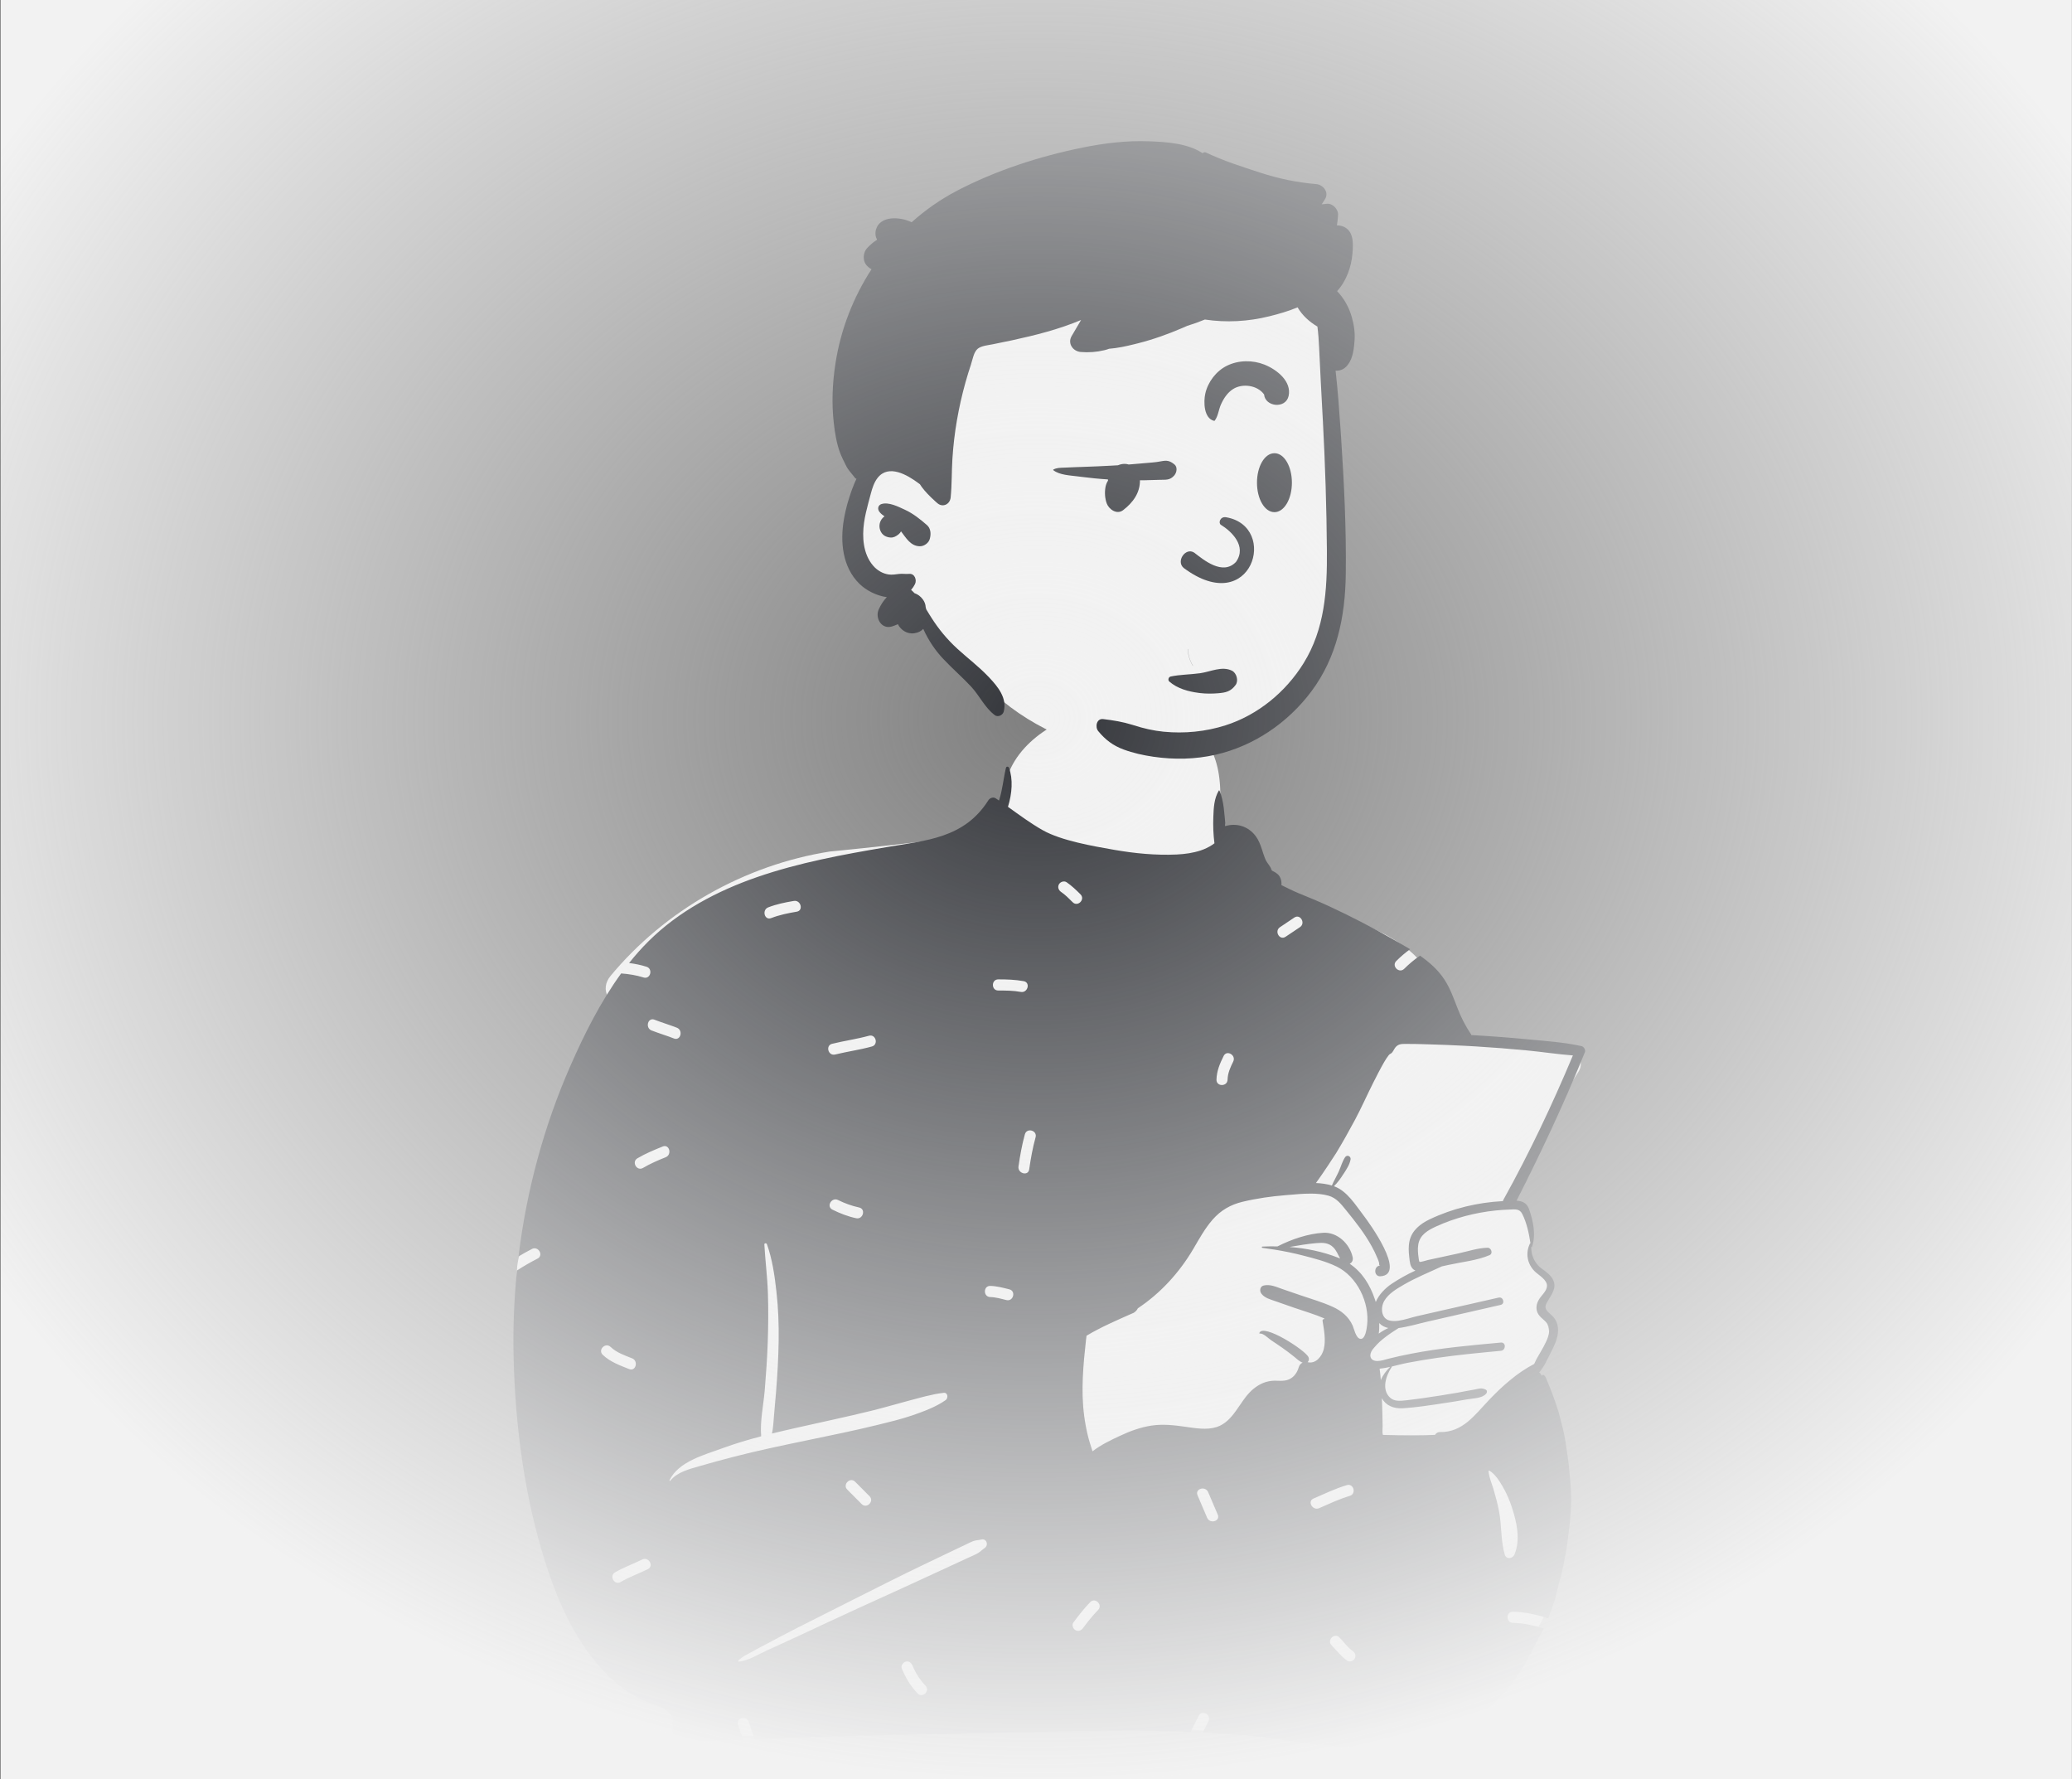 <?xml version="1.0" encoding="UTF-8"?> <svg xmlns="http://www.w3.org/2000/svg" width="113" height="97" viewBox="0 0 113 97" fill="none"><rect x="0" y="0" width="113" height="97" fill="#808080" stroke="none"/><g clip-path="url(#clip0_46_703)"><path fill-rule="evenodd" clip-rule="evenodd" d="M79.081 56.202C78.422 53.635 77.815 52.546 76.644 51.654C75.548 50.819 73.948 50.118 71.614 49.606C69.183 49.179 69.114 47.911 68.504 45.872C68.327 45.26 67.445 45.097 67.065 45.538C67.011 45.48 66.956 45.427 66.898 45.379C66.95 45.087 66.525 44.249 66.54 43.969C66.688 41.051 65.737 39.586 63.363 39.041C62.847 38.923 59.341 38.853 58.838 38.993C56.638 39.603 54.472 41.542 54.804 43.877C54.113 44.783 53.437 45.336 52.372 45.628C50.001 45.93 47.63 46.199 45.258 46.429C40.615 47.16 36.263 49.626 33.288 53.223C33.013 53.555 32.934 54.006 33.176 54.36C32.986 55.176 31.919 57.154 32.759 57.713C31.377 61.03 28.198 67.441 28.192 69.273C28.167 76.968 28.995 86.983 36.56 91.242C36.863 91.54 36.906 91.871 37.037 92.316C37.37 93.717 38.578 94.718 39.9 94.636C46.412 94.781 52.72 93.984 59.233 93.945C62.105 93.928 65.559 94.359 68.054 94.645C70.549 94.932 73.068 94.678 75.462 93.945C75.664 94.264 76.072 94.45 76.486 94.359C78.968 93.864 80.975 92.328 82.724 90.65C83.258 89.675 85.344 86.895 84.515 85.928C85.267 82.738 85.228 79.311 83.892 76.273C84.081 75.716 83.736 75.105 83.892 74.529C84.005 74.113 84.293 73.941 84.439 73.529C84.643 72.95 84.421 72.172 84.191 71.58C84.096 71.285 84.364 70.968 84.439 70.667C84.792 69.248 83.983 69.373 83.4 68.424C83.408 68.421 83.56 67.744 83.559 67.747C83.649 67.264 83.425 66.644 83.23 66.24C83.098 65.968 82.816 65.797 82.535 65.828C82.817 64.865 83.175 64.063 83.559 63.135C84.239 61.499 85.1 59.933 86.076 58.452C86.476 57.846 85.939 57.143 85.292 57.102C83.198 56.968 81.127 56.666 79.081 56.202Z" fill="#F2F2F2"></path><path fill-rule="evenodd" clip-rule="evenodd" d="M72.971 68.573C72.133 68.244 71.231 68.061 70.325 67.991C70.812 67.905 71.302 67.822 71.795 67.78C72.14 67.75 72.459 67.753 72.718 68.015C72.89 68.19 72.971 68.415 73.085 68.621C73.048 68.605 73.009 68.589 72.971 68.573ZM81.961 65.491C80.589 65.561 79.216 65.888 77.975 66.481C77.467 66.725 77.007 67.076 76.873 67.653C76.805 67.948 76.821 68.252 76.857 68.55C76.885 68.775 76.892 69.063 77.087 69.216C77.12 69.242 77.156 69.262 77.193 69.276C76.735 69.484 76.299 69.733 75.912 69.989C75.558 70.224 75.194 70.586 75.03 70.994C75.017 70.947 75.003 70.904 74.989 70.863C74.711 70.037 74.282 69.36 73.606 68.905C73.726 68.851 73.808 68.723 73.77 68.547C73.609 67.811 72.932 67.171 72.167 67.217C71.329 67.266 70.43 67.572 69.672 67.959C69.396 67.953 69.121 67.957 68.848 67.969C68.801 67.97 68.804 68.034 68.848 68.039C69.069 68.068 69.29 68.099 69.511 68.135C70.036 68.219 70.56 68.327 71.072 68.46C71.686 68.619 72.322 68.779 72.896 69.058C74.01 69.6 74.7 71.016 74.558 72.248C74.535 72.45 74.457 73.061 74.177 72.998C73.941 72.944 73.847 72.45 73.765 72.267C73.544 71.781 73.146 71.463 72.669 71.248C72.108 70.995 71.508 70.824 70.927 70.625C70.598 70.512 70.269 70.399 69.939 70.286C69.601 70.17 69.28 70.01 68.921 70.091C68.704 70.141 68.679 70.4 68.801 70.549C68.986 70.776 69.261 70.843 69.528 70.937C69.881 71.06 70.233 71.183 70.585 71.306C71.129 71.496 71.699 71.656 72.229 71.888L72.212 71.926C72.169 71.914 72.118 71.958 72.127 72.011C72.206 72.502 72.317 73.07 72.194 73.563C72.097 73.953 71.756 74.385 71.313 74.271C71.382 74.207 71.408 74.097 71.361 73.995C71.186 73.618 68.885 72.131 68.68 72.683C68.674 72.703 68.695 72.717 68.711 72.714C68.886 72.678 69.179 72.977 69.319 73.072C69.521 73.209 69.726 73.342 69.926 73.483C70.144 73.636 70.358 73.797 70.566 73.964C70.729 74.094 70.853 74.23 71.04 74.296C70.942 74.344 70.864 74.431 70.831 74.543C70.746 74.834 70.582 75.08 70.299 75.209C70.001 75.343 69.666 75.258 69.353 75.291C68.926 75.334 68.554 75.538 68.243 75.829C67.59 76.441 67.262 77.52 66.349 77.809C65.803 77.981 65.198 77.873 64.646 77.794C64.029 77.707 63.428 77.638 62.807 77.729C62.212 77.817 61.65 78.023 61.107 78.275C60.598 78.512 60.035 78.779 59.583 79.132C59.49 78.844 59.396 78.559 59.325 78.265C59.157 77.57 59.066 76.862 59.044 76.148C59.024 75.468 59.062 74.785 59.12 74.108C59.149 73.77 59.194 73.433 59.223 73.096C59.23 73.01 59.245 72.919 59.257 72.828C60.063 72.35 60.911 71.984 61.765 71.608C61.767 71.607 61.77 71.605 61.772 71.604C61.798 71.592 61.824 71.581 61.851 71.57C61.85 71.568 61.849 71.566 61.848 71.565C61.945 71.505 62.013 71.425 62.054 71.335C63.285 70.516 64.314 69.397 65.082 68.092C65.403 67.545 65.713 66.978 66.133 66.498C66.581 65.987 67.113 65.683 67.772 65.525C68.541 65.34 69.334 65.229 70.123 65.166C70.553 65.132 71.034 65.078 71.503 65.081C71.83 65.083 72.15 65.111 72.444 65.192C72.879 65.312 73.133 65.644 73.406 65.98C73.667 66.302 73.927 66.625 74.171 66.961C74.401 67.279 74.619 67.608 74.808 67.953C74.922 68.159 75.027 68.372 75.116 68.592C75.147 68.669 75.188 68.757 75.207 68.838C75.225 68.919 75.191 69.005 75.281 69.005C74.907 69.01 74.911 69.611 75.283 69.589C76.74 69.504 74.653 66.648 74.348 66.25C73.915 65.686 73.47 64.951 72.778 64.689C72.769 64.685 72.758 64.681 72.748 64.678C72.949 64.487 73.108 64.257 73.26 64.024C73.417 63.784 73.604 63.509 73.655 63.224C73.688 63.043 73.463 62.939 73.356 63.098C73.201 63.33 73.126 63.623 73.011 63.877C72.893 64.136 72.749 64.379 72.635 64.64C72.362 64.556 72.067 64.517 71.767 64.504C72.146 63.989 72.793 62.995 72.871 62.868C73.23 62.277 73.571 61.668 73.897 61.058C74.25 60.397 74.552 59.709 74.889 59.04C75.081 58.661 75.274 58.279 75.486 57.911C75.56 57.785 75.638 57.659 75.728 57.544C75.745 57.522 75.767 57.503 75.788 57.481C75.811 57.468 75.835 57.454 75.849 57.447C75.971 57.376 76.015 57.212 76.101 57.108C76.239 56.94 76.4 56.92 76.608 56.918C77.05 56.913 77.493 56.931 77.934 56.943C78.583 56.961 79.23 56.987 79.878 57.021C80.074 57.032 80.269 57.042 80.465 57.054C81.407 57.111 82.349 57.184 83.288 57.275C84.118 57.355 84.949 57.484 85.781 57.547C84.655 60.232 83.406 62.869 81.993 65.413C81.979 65.439 81.968 65.465 81.961 65.491ZM75.714 72.409C75.533 72.492 75.356 72.596 75.192 72.715C75.219 72.53 75.226 72.336 75.219 72.141C75.354 72.287 75.527 72.37 75.714 72.409ZM83.466 67.79C83.453 67.791 83.441 67.798 83.435 67.811C83.184 68.331 83.289 68.912 83.699 69.32C83.914 69.533 84.382 69.773 84.367 70.122C84.354 70.405 84.048 70.642 83.917 70.875C83.795 71.092 83.75 71.331 83.847 71.566C83.972 71.868 84.321 71.988 84.441 72.284C84.592 72.66 84.346 73.114 84.174 73.441C84.013 73.744 83.806 74.047 83.668 74.368C82.746 74.847 81.92 75.583 81.211 76.329C80.433 77.146 79.767 78.107 78.533 78.082C78.409 78.08 78.316 78.146 78.26 78.236C77.916 78.252 77.572 78.259 77.228 78.26C76.624 78.263 76.021 78.257 75.418 78.238C75.375 78.091 75.406 77.893 75.404 77.769C75.396 77.37 75.393 76.972 75.376 76.573C75.371 76.462 75.367 76.35 75.362 76.24C75.579 76.634 76.003 76.813 76.486 76.786C77.262 76.74 78.043 76.613 78.812 76.498C79.217 76.438 79.621 76.37 80.024 76.297C80.356 76.237 80.823 76.253 81.055 75.986C81.109 75.924 81.112 75.81 81.027 75.768C80.797 75.655 80.653 75.718 80.401 75.766C80.094 75.826 79.786 75.883 79.477 75.937C78.885 76.04 78.291 76.135 77.695 76.22C77.356 76.268 77.016 76.315 76.677 76.352C76.38 76.384 76.046 76.427 75.806 76.203C75.325 75.75 75.595 74.992 75.9 74.534C75.906 74.525 75.906 74.517 75.903 74.509C76.191 74.442 76.478 74.362 76.764 74.307C77.314 74.201 77.868 74.111 78.422 74.031C79.562 73.868 80.709 73.76 81.854 73.652C82.138 73.624 82.141 73.176 81.854 73.203C80.209 73.354 78.555 73.497 76.931 73.816C76.524 73.895 76.12 73.984 75.718 74.085C75.528 74.132 75.325 74.206 75.126 74.208C75.113 74.208 75.101 74.208 75.089 74.208C74.7 74.195 74.643 73.861 74.857 73.582C74.883 73.547 74.911 73.513 74.939 73.481C75.317 73.028 75.788 72.725 76.274 72.413C76.818 72.338 77.361 72.172 77.893 72.051C79.208 71.75 80.523 71.449 81.839 71.149C82.097 71.09 81.988 70.692 81.73 70.751C80.731 70.978 79.732 71.205 78.733 71.432L77.271 71.765C76.979 71.831 76.615 71.964 76.271 72.012C76.102 72.035 75.937 72.038 75.789 72.003C75.31 71.889 75.286 71.288 75.493 70.931C75.724 70.53 76.161 70.28 76.549 70.052C77.222 69.658 77.938 69.375 78.637 69.048C78.761 69.021 78.885 68.993 79.009 68.966C79.731 68.807 80.556 68.728 81.236 68.436C81.439 68.349 81.328 68.027 81.127 68.032C80.599 68.043 80.048 68.232 79.532 68.343C78.975 68.465 78.416 68.586 77.859 68.706C77.803 68.719 77.471 68.825 77.421 68.801C77.389 68.786 77.378 68.675 77.368 68.602C77.333 68.362 77.308 68.11 77.346 67.869C77.427 67.329 77.876 67.075 78.33 66.868C79.341 66.407 80.449 66.118 81.553 66.003C81.807 65.976 82.061 65.96 82.317 65.951C82.617 65.942 82.865 65.889 83.017 66.186C83.256 66.654 83.388 67.256 83.466 67.79ZM82.062 84.755C81.842 83.991 81.902 83.174 81.751 82.394C81.673 81.992 81.567 81.592 81.451 81.199C81.357 80.882 81.201 80.544 81.183 80.213C81.182 80.191 81.208 80.178 81.226 80.189C81.537 80.367 81.775 80.753 81.953 81.056C82.165 81.419 82.327 81.799 82.457 82.198C82.718 82.994 82.932 83.954 82.596 84.755C82.496 84.994 82.145 85.042 82.062 84.755ZM75.255 74.625C75.441 74.607 75.627 74.572 75.813 74.53C75.605 74.733 75.413 74.979 75.306 75.251C75.29 75.042 75.268 74.834 75.24 74.626C75.245 74.626 75.25 74.626 75.255 74.625ZM73.466 90.545C73.138 90.315 72.899 89.994 72.62 89.71C72.346 89.431 72.774 89.001 73.048 89.28C73.286 89.522 73.492 89.825 73.772 90.02C73.906 90.114 73.968 90.285 73.88 90.436C73.802 90.57 73.6 90.639 73.466 90.545ZM71.635 81.707C72.235 81.447 72.824 81.164 73.451 80.976C73.826 80.864 73.984 81.451 73.612 81.562C73.034 81.735 72.493 81.992 71.941 82.232C71.587 82.385 71.279 81.862 71.635 81.707ZM65.308 81.525C65.161 81.162 65.747 81.006 65.891 81.363C66.057 81.775 66.248 82.177 66.414 82.588C66.561 82.951 65.975 83.108 65.831 82.75C65.664 82.338 65.474 81.937 65.308 81.525ZM59.062 88.773C58.964 88.904 58.801 88.975 58.648 88.882C58.519 88.805 58.44 88.599 58.539 88.466C58.828 88.081 59.12 87.699 59.458 87.355C59.732 87.076 60.16 87.506 59.886 87.785C59.584 88.092 59.319 88.428 59.062 88.773ZM58.169 48.103C58.446 48.294 58.69 48.526 58.927 48.764C59.203 49.041 58.775 49.47 58.499 49.193C58.299 48.992 58.097 48.789 57.863 48.628C57.728 48.535 57.667 48.363 57.754 48.212C57.833 48.078 58.033 48.011 58.169 48.103ZM67.255 57.883C67.098 58.199 66.957 58.508 66.948 58.867C66.938 59.258 66.333 59.258 66.343 58.867C66.354 58.397 66.527 57.99 66.733 57.576C66.907 57.225 67.429 57.534 67.255 57.883ZM70.589 50.029C70.915 49.811 71.218 50.338 70.895 50.553C70.633 50.728 70.372 50.904 70.11 51.078C69.785 51.296 69.482 50.77 69.805 50.554C70.066 50.379 70.328 50.204 70.589 50.029ZM56.128 63.761C56.073 64.147 55.49 63.982 55.545 63.599C55.63 63.008 55.734 62.425 55.893 61.849C55.998 61.472 56.582 61.633 56.477 62.011C56.317 62.586 56.214 63.17 56.128 63.761ZM54.006 70.722C53.616 70.714 53.616 70.106 54.006 70.114C54.359 70.122 54.705 70.215 55.045 70.3C55.424 70.395 55.262 70.981 54.885 70.886C54.597 70.814 54.304 70.728 54.006 70.722ZM53.223 84.745C53.089 84.81 52.952 84.869 52.816 84.931C52.545 85.055 52.274 85.18 52.004 85.305C51.44 85.565 50.876 85.825 50.313 86.087C49.185 86.611 48.049 87.117 46.919 87.635C45.767 88.163 44.617 88.699 43.469 89.237C42.928 89.49 42.383 89.735 41.839 89.982C41.374 90.193 40.8 90.562 40.289 90.596C40.263 90.598 40.254 90.565 40.269 90.548C40.462 90.328 40.77 90.199 41.023 90.056C41.282 89.91 41.546 89.772 41.808 89.633C42.356 89.342 42.904 89.053 43.456 88.772C44.562 88.21 45.669 87.653 46.777 87.096C47.907 86.528 49.035 85.956 50.175 85.409C50.712 85.15 51.249 84.893 51.786 84.637C52.078 84.498 52.369 84.359 52.66 84.221C52.786 84.161 52.911 84.097 53.039 84.043C53.21 83.972 53.34 83.987 53.517 83.943C53.804 83.872 53.928 84.239 53.708 84.399C53.526 84.53 53.43 84.643 53.223 84.745ZM49.181 90.976C49.119 90.824 49.249 90.64 49.393 90.602C49.565 90.557 49.703 90.662 49.765 90.814C49.931 91.22 50.168 91.591 50.472 91.906C50.744 92.186 50.316 92.616 50.044 92.335C49.663 91.942 49.389 91.481 49.181 90.976ZM46.209 81.222C45.933 80.945 46.361 80.515 46.637 80.792L47.421 81.579C47.697 81.856 47.269 82.286 46.993 82.009L46.209 81.222ZM38.16 79.938C37.596 80.103 36.938 80.256 36.553 80.739C36.535 80.763 36.503 80.733 36.514 80.709C37.007 79.684 38.419 79.325 39.396 78.966C40.087 78.712 40.797 78.502 41.512 78.314C41.441 77.494 41.638 76.616 41.706 75.801C41.779 74.931 41.839 74.058 41.87 73.185C41.901 72.294 41.908 71.397 41.879 70.507C41.85 69.619 41.735 68.742 41.685 67.858C41.68 67.772 41.799 67.768 41.825 67.839C42.121 68.66 42.248 69.569 42.345 70.434C42.445 71.326 42.478 72.215 42.465 73.112C42.452 74.034 42.398 74.954 42.325 75.874C42.29 76.309 42.25 76.745 42.212 77.18C42.183 77.512 42.169 77.842 42.102 78.163C42.533 78.057 42.966 77.957 43.397 77.859C44.772 77.547 46.152 77.259 47.521 76.922C48.193 76.757 48.855 76.559 49.524 76.383C50.154 76.217 50.818 76.017 51.465 75.943C51.696 75.916 51.725 76.233 51.572 76.341C51.047 76.711 50.349 76.969 49.742 77.177C49.133 77.385 48.499 77.534 47.875 77.689C46.572 78.01 45.258 78.273 43.945 78.547C42.634 78.82 41.321 79.092 40.025 79.429C39.401 79.592 38.779 79.755 38.16 79.938ZM35.069 63.68C34.732 63.878 34.428 63.353 34.764 63.155C35.203 62.896 35.671 62.702 36.144 62.512C36.506 62.366 36.662 62.954 36.304 63.098C35.88 63.268 35.464 63.447 35.069 63.68ZM33.849 86.257C33.511 86.454 33.206 85.928 33.543 85.732C34.017 85.457 34.535 85.273 35.025 85.032C35.374 84.861 35.681 85.385 35.331 85.557C34.84 85.798 34.322 85.982 33.849 86.257ZM33.3 73.441C33.627 73.753 34.063 73.899 34.474 74.063C34.832 74.206 34.675 74.793 34.313 74.649C33.801 74.445 33.279 74.259 32.872 73.871C32.589 73.601 33.017 73.172 33.3 73.441ZM36.915 56.036C37.274 56.178 37.116 56.765 36.754 56.622C36.351 56.464 35.936 56.343 35.533 56.185C35.174 56.043 35.331 55.456 35.694 55.599C36.097 55.757 36.512 55.878 36.915 56.036ZM43.291 49.123C43.673 49.058 43.835 49.644 43.452 49.709C42.977 49.79 42.508 49.884 42.057 50.059C41.693 50.2 41.537 49.613 41.897 49.473C42.348 49.298 42.816 49.203 43.291 49.123ZM45.398 65.955C45.048 65.782 45.355 65.258 45.704 65.43C46.071 65.611 46.451 65.751 46.852 65.837C47.233 65.919 47.071 66.504 46.691 66.423C46.24 66.327 45.811 66.159 45.398 65.955ZM47.388 56.474C47.765 56.37 47.924 56.956 47.549 57.06C46.889 57.241 46.209 57.336 45.544 57.497C45.165 57.589 45.005 57.003 45.383 56.911C46.048 56.75 46.728 56.655 47.388 56.474ZM55.83 53.498C56.213 53.569 56.05 54.155 55.669 54.084C55.264 54.009 54.853 54.008 54.442 54.008C54.052 54.008 54.053 53.4 54.442 53.4C54.909 53.4 55.37 53.413 55.83 53.498ZM83.362 56.673C82.373 56.578 81.382 56.502 80.391 56.445C80.344 56.443 80.299 56.44 80.253 56.438C80.248 56.427 80.241 56.417 80.234 56.407C79.91 55.929 79.672 55.453 79.465 54.913C79.268 54.4 79.076 53.87 78.772 53.407C78.425 52.879 77.957 52.466 77.443 52.108C77.132 52.318 76.843 52.564 76.579 52.825C76.3 53.099 75.872 52.67 76.151 52.395C76.385 52.163 76.636 51.949 76.901 51.756C76.595 51.569 76.283 51.394 75.978 51.219C74.837 50.565 73.668 49.96 72.474 49.407C71.92 49.15 71.358 48.921 70.793 48.69C70.489 48.565 70.188 48.405 69.884 48.26C69.906 48.045 69.842 47.803 69.677 47.661C69.555 47.557 69.46 47.518 69.315 47.445C69.283 47.433 69.263 47.426 69.254 47.422C69.261 47.424 69.28 47.43 69.313 47.441C69.39 47.477 69.396 47.466 69.331 47.41C69.327 47.287 69.086 47.027 69.031 46.9C68.838 46.465 68.779 46.004 68.495 45.608C68.104 45.062 67.447 44.855 66.835 45.04C66.771 44.383 66.755 43.697 66.508 43.111C66.501 43.095 66.479 43.088 66.469 43.105C66.212 43.545 66.19 44.035 66.171 44.543C66.152 45.019 66.17 45.506 66.232 45.979C66.192 46.01 66.152 46.038 66.111 46.066C65.915 46.196 65.705 46.295 65.484 46.369C65.064 46.509 64.622 46.569 64.181 46.591C63.042 46.645 61.869 46.53 60.749 46.334C59.616 46.136 57.88 45.838 56.872 45.269C56.207 44.894 55.593 44.436 54.971 43.992C55.197 43.263 55.254 42.479 55.027 41.863C55 41.789 54.885 41.775 54.863 41.863C54.721 42.451 54.679 43.042 54.49 43.623C54.487 43.631 54.484 43.64 54.481 43.649C54.422 43.608 54.363 43.569 54.304 43.529C54.168 43.439 53.982 43.507 53.901 43.636C52.594 45.703 50.524 45.821 48.351 46.19C45.973 46.594 43.583 47.031 41.296 47.821C39.109 48.578 37.019 49.679 35.364 51.325C34.989 51.697 34.639 52.094 34.308 52.508C34.628 52.549 34.945 52.612 35.258 52.711C35.63 52.828 35.47 53.414 35.098 53.297C34.695 53.17 34.288 53.107 33.876 53.076C32.752 54.621 31.874 56.372 31.116 58.097C29.661 61.403 28.714 64.923 28.278 68.508C28.518 68.364 28.761 68.227 29.011 68.099C29.358 67.922 29.663 68.447 29.316 68.624C28.931 68.821 28.556 69.038 28.193 69.273C28.035 70.842 27.973 72.421 28.011 73.998C28.099 77.757 28.605 81.625 29.748 85.212C30.308 86.972 31.052 88.717 32.159 90.205C32.66 90.878 33.228 91.486 33.899 91.993C34.224 92.239 34.567 92.459 34.929 92.644C35.396 92.884 36.005 92.963 36.407 93.302C36.54 93.414 36.642 93.561 36.719 93.728C36.674 94.044 36.669 94.361 36.755 94.677C36.782 94.775 36.857 94.856 36.948 94.894C36.95 94.922 36.95 94.948 36.95 94.974C36.95 94.987 36.968 94.99 36.97 94.977C36.974 94.954 36.978 94.93 36.981 94.906C37.011 94.916 37.042 94.92 37.074 94.92C38.223 94.925 39.374 94.897 40.525 94.858C40.436 94.584 40.34 94.312 40.247 94.039C40.121 93.667 40.706 93.509 40.831 93.877C40.939 94.197 41.052 94.514 41.153 94.835C42.386 94.789 43.619 94.734 44.849 94.693C47.467 94.606 50.083 94.577 52.701 94.522C56.767 94.435 60.862 94.258 64.934 94.431C65.075 94.131 65.232 93.838 65.382 93.542C65.558 93.193 66.08 93.501 65.904 93.849C65.8 94.055 65.693 94.257 65.591 94.463C66.415 94.506 67.239 94.563 68.061 94.64C69.464 94.772 70.853 95.007 72.255 95.153C73.68 95.302 75.073 95.275 76.487 95.039C76.741 94.996 76.891 94.842 76.953 94.651C76.955 94.65 76.957 94.648 76.958 94.646C77.031 94.561 77.099 94.49 77.169 94.429C77.253 94.374 77.344 94.328 77.451 94.287C77.65 94.211 77.857 94.165 78.067 94.133C78.299 94.099 78.534 94.095 78.765 94.067C78.96 94.042 79.151 94.004 79.342 93.959C79.684 93.877 80.01 93.77 80.334 93.627C80.616 93.504 80.871 93.326 81.112 93.132C81.609 92.767 82.041 92.3 82.418 91.816C82.637 91.532 82.844 91.239 83.031 90.932C83.358 90.402 83.636 89.851 83.918 89.296C84.02 89.132 84.113 88.963 84.199 88.791C83.648 88.628 83.093 88.496 82.51 88.486C82.12 88.48 82.12 87.872 82.51 87.879C83.179 87.889 83.811 88.046 84.44 88.233C84.471 88.151 84.5 88.069 84.527 87.986C84.602 87.812 84.664 87.633 84.716 87.453C84.746 87.37 84.776 87.288 84.806 87.206C84.874 86.922 84.942 86.637 85.011 86.353C85.148 85.897 85.257 85.434 85.336 84.966C85.403 84.657 85.454 84.346 85.489 84.032C85.595 83.27 85.681 82.51 85.687 81.739C85.678 81.265 85.648 80.791 85.596 80.319C85.574 79.998 85.537 79.679 85.487 79.362C85.422 78.891 85.358 78.425 85.25 77.96C85.169 77.646 85.088 77.331 85.007 77.017C84.805 76.361 84.567 75.719 84.292 75.09C84.277 75.051 84.2 74.964 84.154 74.963C84.119 74.963 84.071 74.995 84.087 75.037C84.088 75.041 84.09 75.046 84.091 75.049C84.075 75.014 84.06 74.977 84.044 74.941C84.031 74.908 83.978 74.841 83.937 74.842C83.935 74.842 83.932 74.842 83.929 74.843C83.94 74.835 83.95 74.825 83.96 74.814C84.231 74.491 84.408 74.066 84.602 73.693C84.763 73.384 84.915 73.059 84.959 72.71C84.998 72.404 84.946 72.103 84.754 71.855C84.536 71.573 84.126 71.441 84.354 71.034C84.613 70.57 84.993 70.169 84.614 69.642C84.421 69.374 84.115 69.227 83.888 68.994C83.627 68.724 83.503 68.363 83.51 67.995C83.526 68.004 83.547 67.999 83.555 67.976C83.774 67.311 83.615 66.58 83.391 65.932C83.268 65.581 83.008 65.484 82.707 65.467C84.014 62.903 85.238 60.298 86.328 57.633C86.364 57.546 86.4 57.459 86.435 57.371C86.488 57.241 86.376 57.067 86.247 57.038C85.304 56.83 84.322 56.764 83.362 56.673Z" fill="#33353A"></path><path fill-rule="evenodd" clip-rule="evenodd" d="M72.454 25.85C72.291 24.413 72.502 21.41 72.516 21.227C72.605 20.074 72.067 15.519 71.049 15.939C69.342 14.582 67.068 14.282 64.942 14.139C60.526 13.842 55.827 14.524 52.417 17.508C50.73 19.058 49.089 21.312 49.221 23.658C47.688 25.883 45.528 28.934 47.437 31.534C48.086 32.365 49.118 32.674 49.933 33.304C51.573 34.632 52.602 36.537 54.257 37.857C58.642 41.813 66.089 42.64 70.398 38.14C73.73 34.881 73.191 30.005 72.605 25.85C72.211 23.057 72.772 28.653 72.454 25.85Z" fill="#F2F2F2"></path><path fill-rule="evenodd" clip-rule="evenodd" d="M59.043 8.046C60.225 7.807 61.437 7.658 62.644 7.703L62.737 7.706C63.644 7.743 64.793 7.823 65.585 8.353C65.631 8.307 65.704 8.284 65.77 8.316C66.711 8.766 67.746 9.092 68.737 9.416C69.723 9.739 70.746 9.951 71.779 10.037C72.168 10.069 72.501 10.491 72.255 10.869C72.196 10.959 72.139 11.05 72.082 11.141C72.177 11.131 72.272 11.121 72.367 11.111C72.68 11.08 72.993 11.415 72.974 11.721C72.963 11.913 72.942 12.103 72.911 12.29C73.03 12.288 73.149 12.306 73.263 12.354C73.843 12.6 73.802 13.293 73.759 13.82C73.699 14.551 73.426 15.326 72.92 15.873C73.298 16.267 73.565 16.738 73.725 17.296C73.841 17.704 73.905 18.139 73.873 18.563L73.863 18.69C73.824 19.151 73.746 19.661 73.415 19.993C73.246 20.164 73.037 20.226 72.838 20.206C72.959 21.268 73.036 22.336 73.108 23.4L73.142 23.909C73.304 26.369 73.426 28.844 73.394 31.308C73.365 33.611 72.912 35.845 71.505 37.715C70.224 39.417 68.384 40.672 66.304 41.149C65.182 41.407 64.037 41.425 62.902 41.261C62.352 41.181 61.798 41.059 61.276 40.866C60.698 40.652 60.283 40.336 59.894 39.864C59.71 39.64 59.798 39.163 60.165 39.208C60.719 39.275 61.224 39.356 61.756 39.521L61.832 39.545C62.361 39.715 62.908 39.842 63.462 39.896C64.594 40.006 65.744 39.895 66.829 39.55C68.596 38.988 70.118 37.735 71.093 36.161C72.251 34.296 72.382 32.178 72.365 30.033C72.347 27.679 72.271 25.323 72.147 22.972L72.125 22.58C72.059 21.37 71.996 20.159 71.94 18.948C71.923 18.569 71.896 18.186 71.848 17.807C71.412 17.55 71.021 17.196 70.766 16.759C70.253 16.972 69.715 17.125 69.219 17.247C68.071 17.531 66.879 17.6 65.71 17.422C65.395 17.553 65.073 17.668 64.747 17.767C64.659 17.806 64.57 17.845 64.482 17.883C63.695 18.221 62.897 18.507 62.066 18.717L61.862 18.768C61.425 18.876 60.95 18.982 60.485 19.016C60.408 19.046 60.326 19.071 60.236 19.093C59.812 19.196 59.373 19.229 58.938 19.192C58.515 19.156 58.209 18.727 58.443 18.325C58.613 18.032 58.785 17.74 58.958 17.448C58.355 17.7 57.732 17.91 57.104 18.088C56.47 18.267 55.827 18.418 55.183 18.557C54.839 18.631 54.493 18.696 54.149 18.77C53.903 18.822 53.526 18.849 53.325 19.012C53.104 19.191 53.041 19.607 52.957 19.864C52.846 20.197 52.743 20.532 52.648 20.871C52.46 21.547 52.305 22.233 52.186 22.926C52.066 23.619 51.986 24.32 51.941 25.022C51.897 25.724 51.916 26.431 51.845 27.13C51.806 27.5 51.41 27.691 51.117 27.432C51.082 27.401 51.048 27.371 51.013 27.34L50.962 27.293C50.712 27.065 50.469 26.823 50.268 26.551C50.232 26.501 50.197 26.449 50.165 26.396C50.16 26.396 50.155 26.394 50.15 26.39L50.094 26.348C49.482 25.891 48.46 25.295 47.863 26.055C47.673 26.297 47.575 26.605 47.495 26.902L47.353 27.434C47.261 27.782 47.175 28.131 47.124 28.486C47.01 29.282 47.068 30.2 47.613 30.838C47.831 31.093 48.132 31.276 48.467 31.323C48.654 31.349 48.838 31.317 49.024 31.294C49.212 31.27 49.394 31.308 49.582 31.29C49.882 31.26 50.013 31.62 49.901 31.847C49.84 31.968 49.769 32.073 49.688 32.162C49.753 32.218 49.815 32.279 49.875 32.343C50.052 32.4 50.211 32.522 50.33 32.684C50.426 32.815 50.476 32.956 50.484 33.106C50.495 33.143 50.504 33.181 50.512 33.22L50.674 33.485C50.71 33.543 50.746 33.6 50.781 33.656C51.194 34.309 51.653 34.862 52.223 35.384C52.772 35.885 53.367 36.334 53.882 36.872L53.943 36.935C54.423 37.444 54.93 38.059 54.742 38.798C54.693 38.988 54.429 39.125 54.257 38.996C53.702 38.583 53.423 37.928 52.952 37.427C52.468 36.91 51.931 36.446 51.446 35.931C50.986 35.445 50.624 34.894 50.351 34.288C50.242 34.409 50.083 34.495 49.863 34.528C49.484 34.585 49.132 34.363 48.967 34.034C48.861 34.081 48.753 34.123 48.644 34.157C48.07 34.333 47.709 33.693 47.926 33.219C48.041 32.966 48.186 32.745 48.365 32.56C47.805 32.483 47.234 32.192 46.866 31.828C45.941 30.916 45.814 29.545 46.022 28.326C46.133 27.679 46.323 27.025 46.571 26.418C46.614 26.313 46.66 26.206 46.711 26.102C46.682 26.101 46.654 26.089 46.636 26.065C46.468 25.836 46.265 25.648 46.141 25.391C46.026 25.156 45.9 24.917 45.809 24.672C45.624 24.17 45.533 23.603 45.473 23.072C45.348 21.985 45.396 20.905 45.562 19.825C45.844 17.985 46.526 16.224 47.53 14.68C47.475 14.651 47.423 14.616 47.374 14.575L47.35 14.553L47.311 14.518C47.024 14.258 47.049 13.77 47.311 13.506L47.393 13.423C47.498 13.319 47.588 13.236 47.758 13.122C47.782 13.105 47.808 13.089 47.834 13.075C47.745 12.911 47.715 12.718 47.776 12.507C47.991 11.768 49.049 11.795 49.719 12.117C50.461 11.452 51.284 10.875 52.175 10.408C54.298 9.296 56.699 8.52 59.043 8.046ZM48.068 27.485C48.465 27.355 48.991 27.628 49.348 27.792C49.8 28 50.184 28.308 50.556 28.633C50.742 28.795 50.775 29.061 50.729 29.288C50.724 29.311 50.72 29.335 50.714 29.358C50.665 29.601 50.396 29.791 50.157 29.785C49.659 29.771 49.421 29.339 49.139 28.972C49.106 29.032 49.064 29.086 49.013 29.127L48.978 29.155C48.861 29.244 48.731 29.316 48.577 29.309C48.467 29.304 48.362 29.276 48.265 29.225C48.023 29.096 47.916 28.782 47.982 28.526C48.023 28.365 48.117 28.239 48.239 28.151L48.194 28.12C48.096 28.052 48.007 27.98 47.937 27.873L47.921 27.848H47.927C47.852 27.718 47.901 27.54 48.068 27.485Z" fill="#33353A"></path><path fill-rule="evenodd" clip-rule="evenodd" d="M65.449 36.707C66.021 36.627 66.636 36.302 67.183 36.567C67.438 36.69 67.559 37.112 67.387 37.347C67.123 37.706 66.851 37.765 66.423 37.8C66.102 37.826 65.779 37.828 65.459 37.79L65.378 37.78C64.806 37.706 64.213 37.546 63.77 37.161C63.68 37.082 63.726 36.912 63.843 36.887C64.368 36.776 64.918 36.782 65.449 36.707ZM64.776 35.385C64.776 35.381 64.783 35.381 64.783 35.385C64.797 35.713 64.889 36.018 65.059 36.298C65.061 36.302 65.055 36.306 65.053 36.302C64.883 36.021 64.79 35.714 64.776 35.385ZM66.579 28.613C67.15 28.961 68.021 29.774 67.406 30.639C66.683 31.401 65.641 30.527 65.128 30.132C64.652 29.825 64.117 30.613 64.559 30.971C68.268 33.728 69.773 28.704 66.868 28.203C66.548 28.147 66.43 28.505 66.579 28.613ZM69.504 24.711C69.638 24.711 69.766 24.756 69.883 24.841C69.998 24.924 70.102 25.046 70.189 25.197C70.353 25.484 70.456 25.88 70.456 26.318C70.456 26.756 70.353 27.152 70.189 27.439C70.102 27.59 69.998 27.712 69.883 27.795C69.766 27.88 69.638 27.925 69.504 27.925C69.369 27.925 69.241 27.88 69.124 27.795C69.009 27.712 68.905 27.59 68.818 27.439C68.654 27.152 68.552 26.756 68.552 26.318C68.552 25.88 68.654 25.484 68.818 25.197C68.905 25.046 69.009 24.924 69.124 24.841C69.241 24.756 69.369 24.711 69.504 24.711ZM63.29 25.157L63.341 25.148C63.635 25.094 63.784 25.112 64.041 25.314C64.234 25.465 64.178 25.764 64.041 25.923C63.801 26.201 63.567 26.151 63.239 26.162L63.215 26.163C62.942 26.174 62.668 26.182 62.394 26.186C62.319 26.187 62.244 26.187 62.169 26.187C62.177 26.883 61.777 27.413 61.251 27.816C60.911 28.076 60.481 27.776 60.359 27.452C60.259 27.183 60.237 26.854 60.289 26.56C60.309 26.451 60.349 26.334 60.41 26.234L60.428 26.207L60.425 26.168C60.424 26.159 60.425 26.15 60.424 26.14C59.936 26.11 59.45 26.061 58.964 25.999L58.803 25.978C58.388 25.923 57.779 25.906 57.444 25.635C57.433 25.626 57.437 25.607 57.448 25.601C57.633 25.502 57.82 25.507 58.026 25.498L58.056 25.497C58.28 25.485 58.504 25.475 58.728 25.468L58.952 25.461C59.526 25.444 60.1 25.416 60.673 25.386C60.773 25.38 60.872 25.374 60.972 25.368C61.077 25.324 61.188 25.298 61.297 25.293C61.388 25.289 61.475 25.301 61.557 25.327C61.767 25.311 61.976 25.294 62.185 25.274L62.394 25.255C62.689 25.227 62.999 25.215 63.29 25.157ZM66.912 19.942C67.543 19.631 68.309 19.623 68.959 19.88L69.002 19.898C69.658 20.171 70.448 20.802 70.277 21.588C70.12 22.308 68.996 22.186 68.939 21.506C68.576 21.001 67.762 20.89 67.251 21.211C66.94 21.406 66.727 21.734 66.582 22.065C66.457 22.346 66.434 22.694 66.243 22.939C66.237 22.948 66.225 22.949 66.216 22.947C65.647 22.815 65.634 21.908 65.731 21.468C65.872 20.829 66.324 20.232 66.912 19.942Z" fill="#33353A"></path><rect x="-0.047" width="113.041" height="97" fill="url(#paint0_radial_46_703)"></rect></g><defs><radialGradient id="paint0_radial_46_703" cx="0" cy="0" r="1" gradientUnits="userSpaceOnUse" gradientTransform="translate(56.599 39.226) rotate(90.124) scale(57.774 67.328)"><stop stop-color="#F2F2F2" stop-opacity="0"></stop><stop offset="1" stop-color="#F2F2F2"></stop></radialGradient><clipPath id="clip0_46_703"><rect width="112.958" height="97" fill="white" transform="translate(0.039)"></rect></clipPath></defs></svg> 